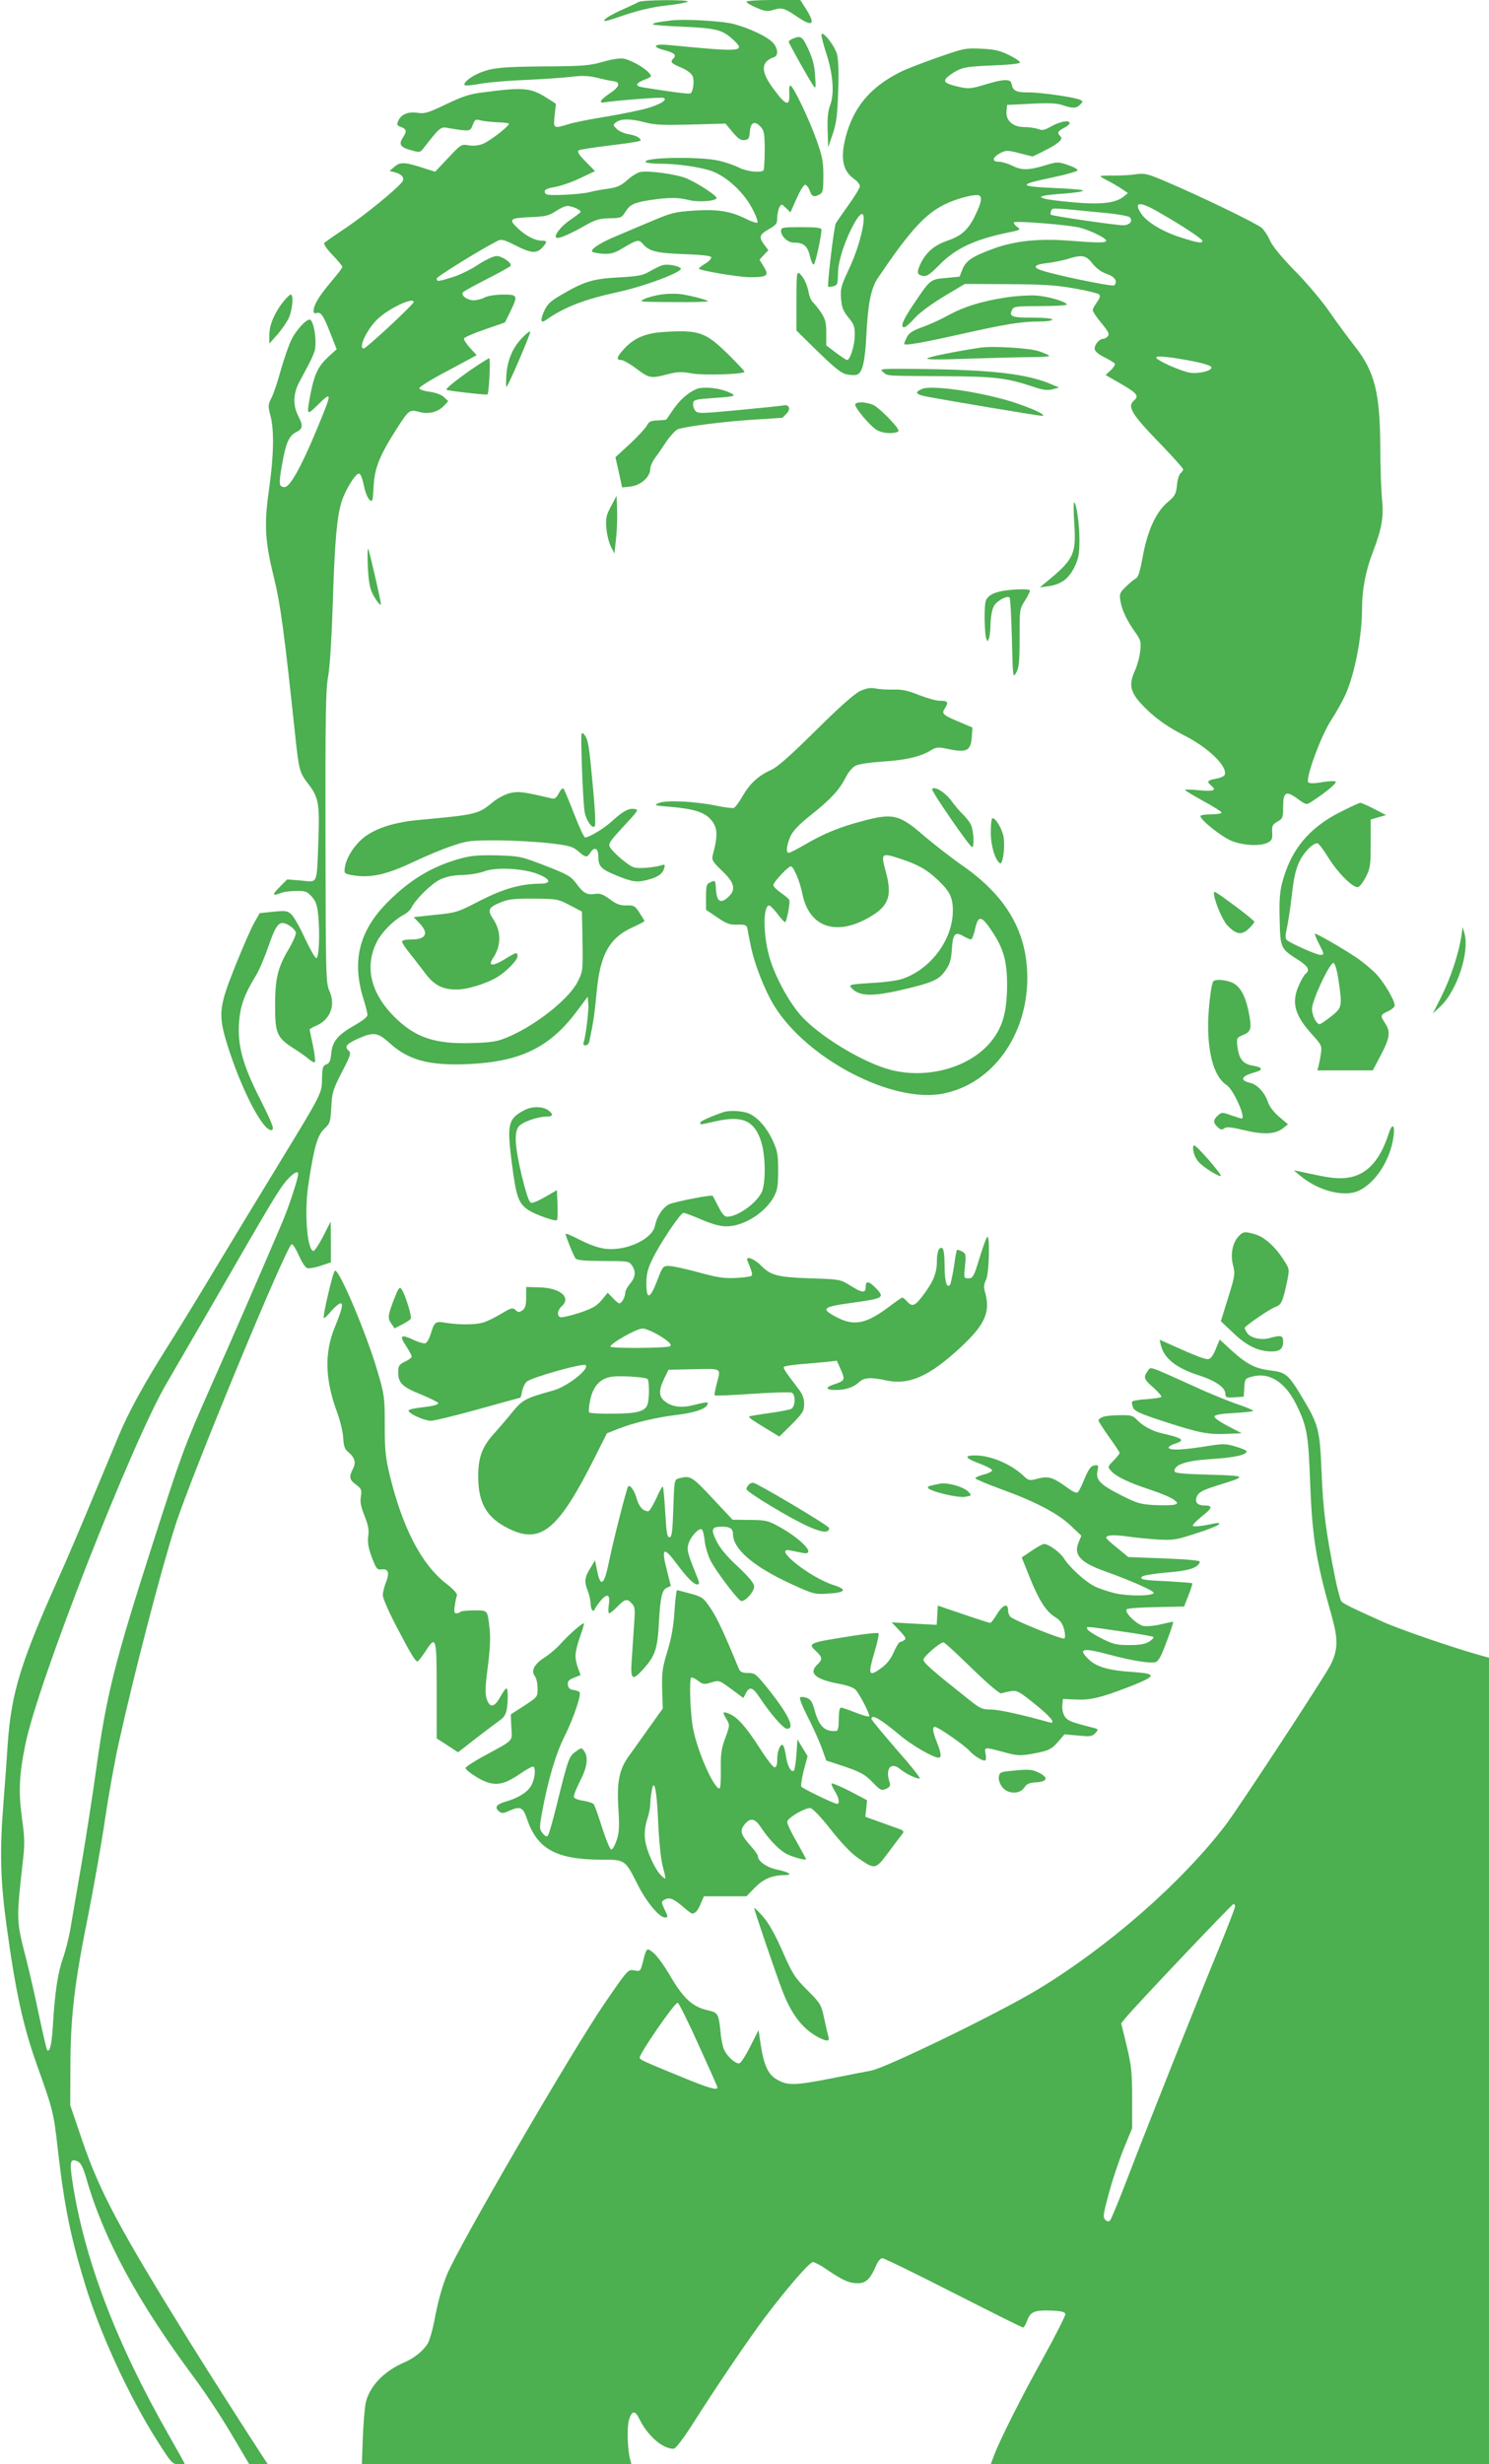 <?xml version="1.0" standalone="no"?>
<!DOCTYPE svg PUBLIC "-//W3C//DTD SVG 20010904//EN"
 "http://www.w3.org/TR/2001/REC-SVG-20010904/DTD/svg10.dtd">
<svg version="1.0" xmlns="http://www.w3.org/2000/svg"
 width="774pt" height="1280pt" viewBox="0 0 774 1280"
 preserveAspectRatio="xMidYMid meet">
<g transform="translate(0,1280) scale(0.1,-0.1)"
fill="#4caf50" stroke="none">
<path d="M3320 12790 c-8 -5 -47 -23 -87 -41 -40 -17 -80 -40 -89 -50 -13 -15
7 -10 97 21 77 26 148 43 219 51 58 6 109 16 115 20 12 12 -235 10 -255 -1z"/>
<path d="M3880 12791 c0 -5 23 -19 52 -31 44 -19 57 -21 89 -11 43 13 57 9
123 -36 81 -55 97 -41 46 40 l-30 47 -140 0 c-77 0 -140 -4 -140 -9z"/>
<path d="M3490 12694 c-69 -8 -102 -15 -96 -21 3 -3 76 -9 163 -12 169 -8 199
-16 256 -69 65 -61 43 -63 -335 -26 -80 8 -94 -9 -23 -27 50 -13 63 -25 46
-42 -19 -19 -13 -26 40 -48 32 -14 54 -31 60 -46 9 -24 2 -80 -12 -88 -7 -5
-97 7 -246 31 -44 7 -41 21 7 40 40 16 40 17 23 36 -24 27 -91 65 -129 73 -20
4 -60 -2 -110 -16 -70 -20 -105 -23 -309 -24 -235 -2 -282 -8 -356 -45 -39
-21 -64 -46 -52 -53 4 -3 43 1 86 9 43 7 149 16 235 19 87 4 190 11 231 16 57
7 88 6 135 -5 34 -9 72 -16 86 -18 38 -5 30 -30 -20 -63 -48 -32 -61 -52 -30
-47 60 10 297 28 308 24 24 -9 -9 -31 -76 -52 -36 -11 -133 -31 -216 -45 -83
-13 -173 -31 -201 -40 -79 -24 -79 -24 -72 45 l7 61 -47 30 c-86 54 -121 57
-333 29 -68 -8 -106 -21 -192 -62 -92 -44 -112 -50 -147 -44 -48 7 -85 -7
-100 -40 -10 -22 -8 -26 14 -34 29 -11 31 -22 9 -55 -23 -35 -13 -50 42 -65
45 -13 48 -13 66 11 83 106 89 111 122 105 119 -20 120 -20 133 14 11 29 15
32 40 25 15 -4 54 -9 85 -10 32 -1 60 -4 63 -7 8 -8 -94 -88 -134 -105 -22 -9
-47 -12 -74 -8 -39 7 -40 6 -107 -65 l-68 -72 -48 15 c-108 36 -133 37 -162
12 l-27 -23 27 -7 c39 -10 54 -31 37 -52 -35 -42 -190 -168 -287 -234 -59 -39
-111 -76 -116 -80 -6 -5 12 -32 42 -63 29 -30 52 -58 52 -63 0 -4 -27 -39 -60
-78 -61 -72 -90 -120 -90 -150 0 -10 5 -15 13 -12 24 9 36 -7 72 -98 l35 -89
-45 -41 c-51 -48 -71 -89 -91 -192 -21 -111 -20 -113 34 -60 81 80 81 74 -4
-130 -78 -188 -137 -293 -164 -293 -30 0 -32 14 -15 110 20 117 36 155 74 175
36 18 38 32 11 85 -28 55 -26 116 6 176 83 154 84 157 84 209 0 54 -16 115
-30 115 -21 0 -71 -56 -95 -104 -14 -29 -39 -101 -56 -161 -16 -59 -38 -124
-49 -144 -17 -34 -17 -41 -4 -91 20 -77 17 -206 -7 -378 -27 -187 -22 -273 25
-462 34 -140 53 -277 111 -825 19 -177 22 -188 69 -249 52 -68 58 -102 51
-294 -9 -233 -1 -214 -89 -206 l-73 6 -37 -37 c-42 -42 -42 -51 0 -35 16 7 53
12 83 12 49 1 58 -3 82 -30 22 -25 28 -43 34 -104 8 -95 3 -210 -10 -215 -6
-2 -32 44 -59 101 -26 57 -58 114 -71 126 -21 19 -29 21 -94 14 l-71 -7 -29
-51 c-16 -28 -59 -127 -97 -221 -91 -228 -93 -257 -30 -450 70 -211 172 -405
215 -405 20 0 11 25 -57 161 -89 175 -116 273 -110 390 6 91 26 150 88 251 17
27 46 96 66 154 42 120 57 136 107 107 18 -11 33 -27 35 -37 2 -9 -14 -47 -36
-84 -58 -97 -72 -154 -72 -296 0 -145 10 -167 97 -222 32 -20 68 -46 80 -57
13 -11 26 -17 30 -14 3 4 -1 42 -10 85 -9 42 -17 80 -17 84 0 3 13 11 29 18
77 31 107 106 74 181 -19 42 -20 77 -21 799 -1 636 1 768 14 838 9 51 18 198
24 380 10 319 21 448 46 527 20 61 71 145 90 145 8 0 17 -22 25 -60 6 -32 19
-66 29 -75 16 -15 18 -11 22 68 5 95 31 160 117 295 67 104 69 106 121 92 49
-13 96 -1 129 33 l21 23 -22 21 c-14 13 -44 24 -75 28 -31 4 -53 12 -53 19 0
7 67 48 149 91 l149 80 -35 38 c-19 21 -33 43 -31 49 2 6 51 27 109 47 l104
36 27 55 c42 86 40 90 -39 90 -40 -1 -78 -7 -93 -15 -14 -8 -39 -14 -57 -15
-33 0 -68 25 -57 41 3 5 59 36 124 69 65 33 121 64 124 69 9 14 -43 51 -73 51
-15 0 -58 -20 -96 -45 -37 -25 -97 -54 -133 -65 -75 -23 -82 -24 -82 -7 0 10
230 152 317 196 19 10 34 6 93 -24 81 -41 109 -43 138 -12 28 30 28 37 -3 37
-34 0 -82 25 -122 63 -51 48 -45 54 61 59 81 3 99 7 135 31 22 15 49 27 60 27
26 0 72 -21 69 -31 -2 -4 -25 -22 -53 -41 -47 -31 -86 -80 -74 -92 9 -9 67 15
144 59 60 34 79 40 133 41 60 1 64 3 82 32 25 40 43 49 131 63 97 14 144 14
199 0 46 -12 135 -7 145 9 6 10 -90 74 -153 102 -51 23 -205 44 -245 34 -15
-3 -45 -22 -67 -42 -31 -28 -51 -37 -97 -44 -32 -4 -76 -12 -98 -18 -22 -6
-83 -12 -135 -14 -82 -3 -95 -1 -98 14 -2 13 9 19 55 27 32 6 91 27 132 47
l74 35 -49 50 c-35 35 -45 52 -36 58 7 4 82 16 167 26 85 10 155 21 155 25 0
14 -25 27 -64 33 -22 4 -49 16 -60 27 -21 21 -21 21 -2 36 26 18 74 18 150 -2
49 -13 94 -15 239 -11 l178 5 37 -44 c28 -34 43 -44 62 -42 22 3 25 9 28 46 4
48 26 57 58 21 16 -18 19 -37 19 -119 0 -54 -3 -101 -6 -105 -15 -14 -88 -6
-127 14 -23 12 -70 28 -104 36 -96 23 -397 18 -382 -6 3 -5 31 -9 62 -9 102 0
226 -18 285 -40 77 -29 165 -111 208 -195 19 -35 30 -67 26 -71 -4 -4 -31 5
-59 19 -80 40 -147 51 -271 43 -99 -7 -117 -11 -220 -55 -62 -26 -143 -60
-180 -76 -77 -31 -133 -66 -130 -80 2 -6 26 -11 55 -13 46 -2 61 2 112 33 66
39 78 42 97 19 32 -39 71 -49 213 -54 91 -3 141 -9 143 -16 2 -7 -12 -22 -32
-34 -20 -12 -34 -24 -32 -26 11 -11 209 -44 266 -44 90 0 100 8 71 55 l-22 36
23 25 23 24 -23 31 c-28 38 -23 51 28 80 35 20 41 27 41 56 0 19 5 43 11 55
11 20 11 20 34 -2 l24 -23 32 72 c17 39 37 71 44 71 7 0 18 -13 24 -30 11 -32
21 -36 52 -20 16 9 19 22 19 97 0 73 -5 100 -36 187 -38 106 -116 270 -134
281 -6 4 -9 -11 -7 -42 3 -68 -17 -63 -80 22 -70 93 -70 143 0 168 26 9 21 50
-10 80 -34 31 -117 70 -198 92 -59 16 -256 27 -325 19z m-1340 -1463 c0 -12
-246 -241 -259 -241 -30 0 13 94 69 150 55 55 190 120 190 91z"/>
<path d="M4270 12618 c0 -10 11 -52 25 -95 35 -106 43 -209 21 -267 -12 -32
-16 -68 -14 -132 l3 -89 24 70 c19 58 24 97 28 220 4 98 1 165 -6 193 -13 47
-80 130 -81 100z"/>
<path d="M4123 12600 c-13 -5 -23 -13 -23 -17 0 -8 107 -199 128 -228 12 -18
14 -13 9 52 -3 52 -13 89 -35 137 -31 67 -39 72 -79 56z"/>
<path d="M4873 12501 c-78 -27 -165 -61 -193 -75 -157 -79 -244 -183 -285
-341 -27 -107 -14 -173 44 -214 17 -12 31 -29 31 -38 0 -8 -26 -52 -58 -96
-32 -45 -63 -89 -67 -97 -10 -16 -46 -322 -40 -329 2 -2 14 -1 27 2 21 6 23
12 24 69 1 65 39 179 87 262 79 138 51 -74 -34 -250 -36 -77 -41 -94 -37 -144
3 -46 10 -64 38 -99 30 -36 34 -49 33 -94 0 -51 -24 -127 -40 -127 -4 0 -30
17 -58 38 l-50 38 0 65 c0 52 -5 72 -26 104 -15 22 -34 46 -42 54 -9 7 -19 29
-23 50 -8 43 -27 83 -48 100 -14 12 -16 -2 -16 -141 l0 -155 113 -111 c90 -87
122 -112 150 -117 20 -4 44 -5 52 -1 29 11 42 70 49 214 8 157 24 234 58 286
167 247 246 334 350 385 63 31 162 56 179 45 15 -9 10 -37 -20 -99 -36 -77
-72 -110 -146 -135 -66 -23 -107 -57 -136 -112 -25 -50 -24 -65 7 -71 22 -4
36 6 88 58 82 84 182 131 351 166 73 15 73 16 49 33 -10 8 -16 17 -13 21 10 9
288 -13 344 -28 60 -17 135 -54 135 -67 0 -12 -40 -12 -195 0 -153 12 -280 -1
-389 -41 -111 -40 -145 -63 -163 -108 l-15 -38 -71 -7 c-82 -7 -81 -6 -172
-142 -53 -79 -67 -114 -44 -114 6 0 30 21 54 48 25 28 87 73 151 112 l109 65
225 -1 c182 -1 248 -5 344 -22 65 -11 124 -26 129 -31 8 -8 4 -20 -11 -41 -12
-16 -22 -35 -22 -41 0 -7 20 -37 45 -67 36 -43 43 -58 34 -68 -6 -8 -17 -14
-25 -14 -19 0 -44 -29 -44 -51 0 -12 16 -27 49 -44 27 -13 52 -29 56 -34 3 -5
-7 -21 -21 -34 l-27 -25 82 -47 c82 -48 93 -62 66 -85 -38 -32 -14 -71 147
-236 59 -62 108 -116 108 -122 0 -5 -6 -15 -14 -21 -7 -6 -16 -34 -18 -62 -5
-46 -10 -55 -50 -89 -60 -51 -104 -149 -128 -282 -14 -76 -23 -106 -36 -113
-10 -5 -34 -25 -52 -43 -31 -30 -34 -36 -28 -73 7 -47 35 -105 79 -166 27 -38
29 -48 24 -95 -3 -29 -15 -73 -26 -98 -40 -87 -26 -126 79 -223 48 -43 103
-80 168 -113 131 -65 235 -165 218 -209 -2 -7 -23 -16 -45 -20 -44 -7 -50 -15
-26 -35 31 -25 15 -32 -60 -25 -41 4 -75 5 -75 2 0 -4 43 -29 95 -58 52 -28
95 -55 95 -60 0 -5 -25 -9 -55 -9 -30 0 -55 -4 -55 -9 0 -21 114 -111 165
-130 63 -24 148 -27 185 -8 21 11 25 19 23 53 -2 34 1 41 27 56 28 16 30 21
30 78 0 77 15 85 76 40 44 -31 45 -32 72 -14 74 48 133 97 125 104 -4 4 -36 3
-71 -3 -39 -7 -66 -7 -71 -1 -17 17 65 242 119 324 27 41 60 101 74 132 49
110 86 304 86 446 0 99 19 199 57 296 45 117 57 184 47 271 -4 39 -9 162 -9
275 -2 284 -30 392 -134 523 -31 40 -90 119 -130 177 -40 58 -122 155 -182
215 -68 70 -115 127 -127 155 -11 25 -30 54 -43 66 -26 23 -315 163 -494 239
-100 43 -114 46 -160 40 -27 -5 -80 -7 -117 -7 -38 1 -68 -1 -68 -3 0 -3 19
-14 43 -26 23 -12 55 -31 71 -42 l29 -20 -22 -18 c-42 -34 -119 -43 -261 -30
-72 6 -140 15 -153 20 -21 8 -21 8 -2 14 11 3 62 9 113 12 50 4 92 10 92 15 0
4 -64 10 -142 13 -198 9 -200 17 -14 56 68 14 125 31 127 36 2 6 -20 18 -50
28 -53 18 -56 17 -122 -3 -84 -25 -119 -25 -169 0 -22 11 -53 20 -69 20 -38 0
-32 24 11 46 28 14 36 14 98 -2 l68 -17 53 26 c80 40 107 63 92 78 -19 19 -16
27 17 44 17 9 30 20 30 25 0 18 -47 10 -93 -15 -37 -21 -49 -24 -71 -15 -15 5
-47 10 -72 10 -59 0 -97 34 -92 83 l3 32 124 6 c94 5 134 3 164 -7 52 -18 72
-18 92 3 14 13 14 18 3 23 -24 14 -205 40 -271 40 -66 0 -82 8 -89 45 -5 27
-41 25 -140 -5 -69 -21 -82 -22 -130 -12 -73 17 -86 26 -68 47 8 9 32 26 54
38 35 18 64 22 184 27 83 3 143 9 144 15 1 6 -25 23 -57 39 -47 23 -76 30
-145 33 -81 4 -91 2 -227 -46z m1150 -803 c121 -69 227 -139 227 -149 0 -14
-23 -11 -107 16 -97 30 -180 80 -210 124 -43 64 -10 67 90 9z m-290 -3 c70 -6
133 -17 139 -23 19 -19 1 -42 -34 -42 -39 0 -370 48 -376 55 -2 2 -2 11 2 20
6 17 -3 17 269 -10z m-54 -264 c20 -25 47 -45 74 -54 42 -14 59 -39 39 -59 -9
-9 -336 59 -390 82 -35 15 -19 27 45 34 32 4 78 13 103 21 75 23 95 20 129
-24z m530 -509 c47 -9 86 -22 88 -29 6 -18 -64 -36 -111 -29 -49 8 -176 65
-176 79 0 11 78 3 199 -21z"/>
<path d="M4060 11600 c0 -27 35 -60 64 -60 53 0 73 -16 86 -70 7 -30 16 -48
21 -43 9 9 39 148 39 179 0 11 -21 14 -105 14 -98 0 -105 -1 -105 -20z"/>
<path d="M3445 11423 c-11 -3 -40 -17 -65 -31 -38 -23 -60 -27 -165 -33 -133
-7 -179 -21 -298 -91 -57 -33 -72 -48 -89 -85 -21 -48 -17 -65 10 -45 96 67
198 107 379 146 143 32 341 107 321 123 -17 14 -67 22 -93 16z"/>
<path d="M3435 11270 c-27 -4 -66 -14 -85 -23 -33 -15 -26 -15 148 -16 100 -1
182 1 182 4 0 7 -101 33 -150 38 -25 3 -67 1 -95 -3z"/>
<path d="M1471 11231 c-44 -56 -71 -119 -71 -171 l0 -45 40 45 c22 25 49 63
60 86 20 41 28 124 11 124 -5 0 -23 -18 -40 -39z"/>
<path d="M5230 11255 c-126 -19 -220 -48 -305 -95 -38 -21 -98 -48 -133 -60
-47 -17 -67 -30 -78 -51 -7 -15 -14 -31 -14 -35 0 -11 88 4 297 51 228 51 311
65 406 65 38 0 67 4 67 10 0 6 -41 10 -104 10 -109 0 -123 6 -104 43 8 15 25
17 149 17 81 0 138 4 135 9 -10 16 -100 42 -161 46 -33 2 -103 -2 -155 -10z"/>
<path d="M2713 11044 c-49 -52 -75 -114 -81 -193 -2 -36 -2 -64 1 -61 12 12
128 282 123 287 -3 4 -22 -11 -43 -33z"/>
<path d="M3393 11069 c-64 -12 -108 -37 -148 -80 -40 -44 -44 -59 -16 -59 10
0 46 -20 79 -45 67 -50 75 -52 162 -29 52 13 73 14 128 4 64 -11 272 -4 272 9
0 4 -37 43 -82 88 -107 105 -144 123 -263 122 -49 -1 -109 -5 -132 -10z"/>
<path d="M5095 10994 c-125 -19 -261 -46 -274 -55 -11 -7 55 -8 214 -2 127 4
273 8 327 8 53 0 94 3 92 7 -2 3 -25 14 -52 23 -47 17 -242 29 -307 19z"/>
<path d="M2459 10887 c-84 -58 -144 -106 -138 -112 6 -5 209 -28 213 -24 8 9
17 189 9 188 -4 0 -42 -24 -84 -52z"/>
<path d="M4590 10868 c27 -22 1 -20 315 -22 272 -2 325 -8 472 -57 46 -15 69
-18 95 -11 l33 9 -40 17 c-123 53 -300 74 -654 79 -236 3 -243 2 -221 -15z"/>
<path d="M3620 10779 c-43 -18 -88 -58 -121 -107 -18 -26 -34 -49 -35 -51 -2
-2 -23 -4 -46 -5 -35 -1 -45 -6 -55 -26 -7 -13 -46 -56 -88 -95 l-76 -70 18
-79 17 -78 45 5 c52 6 101 50 101 91 0 13 11 38 25 57 14 19 41 58 60 87 20
29 46 57 58 62 39 15 237 40 392 50 83 5 151 10 152 10 1 0 11 10 22 22 23 24
13 49 -17 42 -9 -2 -113 -13 -231 -24 -204 -19 -214 -19 -227 -3 -8 10 -13 27
-11 38 2 18 12 21 101 27 124 9 130 11 81 32 -50 22 -132 29 -165 15z"/>
<path d="M4794 10780 c-41 -17 -35 -28 18 -39 107 -21 586 -101 604 -101 30 1
-46 37 -146 70 -160 52 -426 92 -476 70z"/>
<path d="M4446 10701 c-9 -13 80 -118 114 -136 30 -16 77 -19 105 -9 12 5 5
18 -37 63 -28 31 -66 64 -82 74 -33 18 -91 23 -100 8z"/>
<path d="M3176 10170 c-25 -47 -28 -62 -24 -115 3 -33 14 -76 24 -95 l18 -35
8 75 c5 41 7 109 6 150 l-3 75 -29 -55z"/>
<path d="M5584 10085 c11 -163 -1 -190 -145 -308 l-34 -28 45 6 c65 9 105 38
135 99 22 46 26 67 26 142 0 84 -16 194 -28 194 -3 0 -3 -47 1 -105z"/>
<path d="M1912 9855 c4 -76 10 -110 26 -142 18 -34 42 -64 42 -51 0 17 -61
282 -66 287 -4 3 -4 -39 -2 -94z"/>
<path d="M5215 9731 c-53 -9 -82 -26 -91 -53 -9 -27 -7 -162 2 -192 7 -21 7
-21 15 -1 4 11 8 46 8 78 1 32 8 71 16 86 14 29 70 60 83 47 4 -4 9 -101 12
-214 5 -204 5 -207 23 -175 14 26 17 58 17 181 0 147 0 149 29 194 16 25 27
49 24 52 -8 8 -85 6 -138 -3z"/>
<path d="M4470 9210 c-29 -14 -106 -82 -230 -205 -136 -134 -199 -190 -233
-205 -65 -29 -110 -71 -148 -137 -17 -30 -37 -57 -45 -60 -7 -2 -48 3 -91 12
-112 23 -261 30 -298 14 -28 -12 -25 -13 60 -20 116 -10 170 -26 204 -60 42
-42 45 -83 16 -191 -6 -25 -1 -34 49 -82 65 -62 73 -97 32 -135 -39 -37 -60
-25 -64 36 -3 51 -3 52 -28 41 -22 -10 -24 -17 -24 -77 l0 -67 58 -39 c48 -33
64 -39 105 -38 41 1 48 -2 52 -20 2 -12 9 -49 16 -82 18 -97 74 -240 125 -322
173 -277 617 -507 879 -453 254 51 435 302 435 600 0 240 -109 427 -343 588
-56 39 -141 106 -190 147 -132 115 -164 123 -324 80 -118 -31 -199 -64 -295
-120 -43 -25 -82 -45 -88 -45 -16 0 -11 41 9 86 14 30 46 63 113 116 100 80
142 126 177 195 12 24 34 49 49 56 15 8 77 17 138 21 118 7 198 25 252 58 28
17 38 18 83 9 106 -23 126 -13 131 68 l3 42 -69 29 c-88 37 -93 43 -73 73 19
30 14 37 -29 37 -18 0 -66 14 -108 30 -57 23 -89 30 -133 28 -32 -1 -74 2 -93
6 -26 5 -47 1 -80 -14z m211 -871 c91 -30 135 -55 191 -107 66 -62 82 -94 81
-167 -2 -147 -115 -299 -261 -349 -24 -9 -97 -19 -163 -22 -101 -6 -117 -9
-107 -21 40 -49 107 -52 273 -13 153 36 186 51 218 97 24 33 31 55 35 113 5
81 17 93 62 66 16 -9 32 -16 37 -16 6 0 15 25 22 56 16 72 33 69 88 -14 60
-90 78 -155 78 -282 -1 -149 -27 -229 -99 -308 -120 -129 -345 -181 -531 -122
-143 45 -350 173 -440 273 -61 67 -133 198 -163 297 -34 112 -38 266 -6 277 5
2 25 -17 44 -42 18 -25 37 -45 41 -45 8 0 27 100 22 115 -2 6 -22 22 -43 37
-22 15 -40 33 -40 40 0 16 77 98 91 98 14 0 47 -79 59 -139 32 -167 160 -222
324 -139 123 63 147 116 111 248 -27 100 -25 102 76 69z"/>
<path d="M3025 8810 c4 -107 10 -212 15 -233 9 -42 39 -82 51 -70 8 8 0 127
-22 341 -9 86 -16 118 -31 135 -19 22 -19 20 -13 -173z"/>
<path d="M2905 8680 c-13 -25 -21 -31 -38 -27 -151 35 -172 38 -217 27 -24 -6
-63 -26 -85 -44 -80 -66 -84 -67 -387 -95 -126 -12 -216 -40 -280 -86 -51 -38
-96 -105 -105 -158 -5 -32 -3 -34 27 -41 100 -20 186 -2 340 72 58 27 143 63
190 78 78 27 97 29 230 29 80 0 201 -7 269 -14 112 -13 128 -18 157 -43 38
-33 45 -34 62 -8 21 34 42 25 42 -18 0 -53 14 -67 100 -102 83 -33 103 -35
164 -18 48 13 72 31 79 60 5 17 2 19 -16 13 -37 -11 -115 -18 -140 -11 -27 6
-112 78 -127 107 -9 16 2 32 71 106 79 85 81 88 55 91 -30 4 -60 -13 -120 -68
-39 -35 -114 -80 -135 -80 -5 0 -31 55 -57 123 -26 67 -51 126 -55 131 -4 4
-15 -6 -24 -24z"/>
<path d="M4845 8701 c-5 -9 195 -300 208 -301 13 0 8 90 -7 118 -8 15 -26 38
-41 52 -15 14 -42 46 -61 72 -33 44 -88 77 -99 59z"/>
<path d="M6969 8583 c-165 -82 -261 -199 -305 -372 -12 -47 -15 -97 -12 -191
3 -145 5 -148 96 -206 53 -34 63 -53 38 -73 -8 -6 -24 -35 -36 -63 -38 -88
-19 -153 71 -252 49 -54 51 -59 45 -99 -3 -23 -9 -52 -12 -64 l-6 -23 144 0
144 0 42 80 c47 89 51 121 22 165 -26 40 -26 43 15 62 19 9 35 23 35 30 0 26
-52 115 -93 160 -23 25 -73 67 -112 93 -70 46 -198 120 -209 120 -4 0 5 -22
19 -50 30 -59 30 -60 8 -60 -20 0 -159 62 -175 78 -7 7 -7 25 1 59 6 26 18
104 26 172 10 92 21 137 40 177 24 49 69 94 93 94 6 0 32 -34 57 -75 50 -80
128 -158 154 -153 9 2 27 26 41 53 23 45 25 62 25 174 l0 124 40 12 40 11 -62
32 c-34 18 -67 32 -72 32 -5 0 -51 -21 -102 -47z m-12 -869 c21 -142 20 -148
-38 -194 -28 -22 -55 -40 -59 -40 -17 0 -40 45 -40 80 0 44 94 244 112 238 8
-3 18 -38 25 -84z"/>
<path d="M5150 8478 c0 -71 23 -146 48 -162 14 -8 26 72 20 129 -5 42 -40 105
-59 105 -5 0 -9 -33 -9 -72z"/>
<path d="M2395 8341 c-146 -40 -259 -107 -377 -224 -151 -150 -191 -308 -128
-508 11 -35 20 -71 20 -81 0 -10 -25 -30 -62 -51 -91 -51 -120 -85 -126 -147
-4 -41 -9 -53 -26 -59 -18 -7 -21 -17 -22 -72 -1 -79 2 -73 -226 -447 -100
-163 -252 -414 -338 -557 -86 -143 -195 -321 -243 -396 -118 -187 -199 -334
-251 -459 -24 -58 -90 -215 -146 -350 -56 -135 -130 -308 -165 -385 -199 -444
-246 -598 -265 -865 -5 -80 -15 -217 -22 -305 -20 -246 -16 -402 15 -630 48
-352 87 -530 161 -737 80 -223 85 -240 106 -428 34 -298 66 -456 142 -705 77
-253 229 -584 375 -813 73 -115 79 -122 110 -122 18 0 33 1 33 3 0 1 -38 70
-85 152 -274 481 -438 914 -499 1316 -15 102 -11 119 27 102 18 -8 28 -29 46
-89 89 -313 270 -645 560 -1034 55 -74 142 -205 193 -292 l93 -157 49 0 48 -1
-18 27 c-96 147 -283 439 -394 618 -357 575 -462 771 -552 1035 l-63 185 1
210 c1 253 21 426 95 790 27 138 66 356 85 485 19 129 51 307 71 395 79 359
221 903 294 1130 81 255 577 1453 605 1462 6 2 22 -24 37 -57 14 -33 33 -63
43 -67 9 -3 41 2 70 12 l54 18 0 106 -1 106 -40 -78 c-22 -43 -45 -77 -51 -75
-33 11 -47 210 -24 353 29 188 46 247 81 281 30 28 33 35 37 113 4 76 9 92 55
182 43 82 49 100 37 110 -25 21 -15 36 45 63 83 37 104 34 165 -21 100 -91
210 -120 416 -110 269 13 421 88 562 279 l53 71 3 -39 c3 -36 -14 -171 -25
-201 -3 -7 2 -13 11 -13 8 0 18 10 20 23 20 94 27 144 37 249 17 198 66 287
189 342 33 15 60 29 60 32 0 2 -12 22 -26 43 -23 36 -29 39 -67 38 -33 -1 -52
6 -87 32 -34 25 -52 32 -75 28 -44 -7 -63 4 -98 52 -29 39 -44 48 -162 94
-127 49 -133 50 -250 54 -95 2 -135 -1 -190 -16z m398 -80 c70 -27 76 -51 15
-51 -103 -1 -192 -27 -314 -89 -115 -60 -123 -62 -232 -73 l-112 -12 30 -31
c51 -53 35 -85 -42 -85 -29 0 -48 -4 -48 -11 0 -7 17 -32 37 -57 20 -25 56
-71 79 -102 49 -67 92 -90 168 -90 56 0 156 31 213 66 47 29 103 87 103 106 0
24 -5 23 -62 -12 -68 -42 -95 -40 -64 5 42 63 42 139 -1 202 -31 46 -24 61 43
87 39 16 73 19 171 18 118 -1 124 -2 185 -34 l63 -33 3 -154 c2 -149 2 -157
-24 -208 -44 -91 -220 -230 -366 -291 -53 -22 -82 -27 -184 -30 -195 -6 -295
28 -405 137 -124 125 -155 262 -89 391 25 48 84 108 133 135 20 10 40 28 45
39 19 41 103 125 149 147 32 15 67 23 117 24 39 1 89 10 111 18 58 24 201 17
278 -12z m-1243 -1558 c0 -24 -47 -168 -84 -255 -64 -151 -263 -611 -376 -863
-131 -295 -150 -348 -295 -800 -199 -620 -241 -785 -295 -1175 -17 -124 -51
-344 -76 -490 -25 -146 -52 -301 -59 -345 -8 -44 -25 -111 -39 -150 -26 -75
-41 -176 -51 -346 -6 -99 -16 -141 -30 -128 -3 4 -21 82 -41 175 -19 93 -50
228 -68 299 -52 200 -52 199 -16 517 9 80 8 117 -6 215 -18 134 -15 221 17
378 63 319 556 1577 737 1883 41 70 151 260 245 422 291 505 335 579 374 625
34 40 63 57 63 38z"/>
<path d="M6310 8162 c0 -37 44 -142 71 -170 46 -47 74 -51 110 -16 16 15 29
31 29 36 0 4 -42 39 -92 76 -110 81 -118 86 -118 74z"/>
<path d="M7596 7935 c-14 -89 -55 -214 -102 -308 l-46 -92 42 40 c84 81 149
278 123 375 l-10 35 -7 -50z"/>
<path d="M6306 7701 c-11 -17 -26 -147 -26 -226 0 -160 34 -271 97 -312 35
-23 102 -173 77 -173 -4 0 -28 8 -55 17 -46 17 -49 16 -68 -1 -26 -24 -26 -38
-1 -61 15 -14 23 -15 34 -6 11 9 34 7 105 -10 101 -24 160 -21 201 11 l25 20
-47 40 c-29 25 -51 55 -58 78 -16 47 -55 89 -91 97 -57 13 -47 36 24 55 46 13
41 26 -13 35 -49 8 -70 36 -78 100 -4 44 -4 45 32 60 41 17 44 35 25 127 -17
80 -45 127 -84 144 -39 16 -91 19 -99 5z"/>
<path d="M2725 7033 c-84 -44 -91 -72 -64 -278 22 -171 34 -206 85 -240 36
-24 141 -61 149 -53 3 3 5 39 3 81 l-3 75 -59 -34 c-32 -19 -66 -34 -74 -32
-12 2 -25 41 -49 138 -36 150 -41 224 -18 257 17 24 99 53 147 53 34 0 36 13
6 34 -29 20 -84 20 -123 -1z"/>
<path d="M3760 7023 c-60 -20 -120 -47 -120 -54 0 -12 -1 -12 82 7 137 31 199
3 234 -104 25 -76 25 -224 2 -268 -32 -59 -125 -124 -178 -124 -14 0 -27 15
-46 53 -15 28 -28 54 -29 55 -7 8 -201 -31 -228 -44 -33 -18 -63 -63 -72 -110
-13 -69 -145 -132 -254 -121 -37 4 -82 19 -133 45 -43 22 -78 37 -78 33 0 -12
42 -116 52 -128 7 -9 49 -13 144 -13 126 0 134 -1 148 -22 23 -32 20 -62 -9
-96 -14 -17 -25 -37 -25 -47 0 -21 -18 -55 -30 -55 -5 0 -21 12 -35 28 l-26
27 -32 -39 c-27 -31 -48 -43 -117 -66 -47 -15 -91 -25 -97 -22 -20 7 -15 37 7
57 51 46 -9 96 -118 98 l-67 2 0 -53 c0 -41 -4 -57 -19 -68 -17 -12 -22 -12
-36 1 -15 14 -23 12 -76 -20 -32 -19 -74 -40 -94 -45 -41 -12 -126 -12 -193
-1 -54 9 -59 5 -78 -58 -7 -23 -19 -45 -27 -48 -7 -3 -35 4 -62 17 -66 31 -76
24 -40 -30 16 -25 30 -50 30 -56 0 -6 -16 -18 -35 -27 -31 -15 -35 -21 -35
-56 0 -55 22 -76 120 -115 46 -19 86 -39 88 -44 2 -6 -18 -13 -45 -17 -96 -12
-113 -16 -108 -26 12 -18 84 -49 115 -49 17 0 128 27 247 60 118 33 216 60
218 60 1 0 6 15 9 34 4 18 14 40 24 49 24 22 294 98 306 86 22 -20 -96 -112
-169 -132 -142 -39 -159 -48 -210 -110 -27 -34 -69 -82 -92 -108 -67 -73 -88
-127 -87 -234 1 -134 45 -209 156 -264 169 -85 260 -10 452 373 l61 121 58 23
c79 31 194 59 301 72 91 11 148 29 161 50 12 19 2 20 -63 3 -70 -18 -118 -12
-156 18 -32 25 -33 58 -3 119 l22 45 133 3 c148 3 140 8 117 -78 -8 -30 -12
-56 -10 -58 2 -3 90 1 195 8 104 7 197 10 205 6 22 -8 20 -73 -2 -84 -10 -5
-61 -15 -113 -22 -52 -7 -99 -15 -104 -17 -8 -5 7 -15 117 -82 l38 -23 65 64
c57 58 64 69 64 105 0 30 -8 51 -32 82 -65 85 -78 104 -73 111 2 4 42 10 87
14 46 4 107 9 136 12 l52 6 21 -47 c23 -52 21 -57 -33 -75 -51 -16 -48 -30 6
-30 52 0 93 14 122 41 26 24 61 26 139 9 121 -26 225 20 389 172 127 118 156
184 126 287 -7 25 -6 40 5 62 17 31 22 241 6 223 -5 -5 -23 -55 -40 -111 -29
-95 -34 -103 -57 -103 -24 0 -24 1 -18 64 6 59 5 65 -16 76 -12 6 -24 10 -26
7 -2 -2 -9 -40 -15 -85 -7 -44 -16 -86 -20 -94 -17 -25 -29 15 -29 99 0 49 -4
85 -11 89 -17 10 -29 -16 -29 -69 0 -59 -19 -106 -71 -174 -43 -58 -57 -63
-84 -33 -10 11 -21 20 -24 20 -4 0 -33 -20 -66 -45 -122 -92 -185 -105 -276
-57 -86 45 -75 54 89 76 156 22 163 26 113 77 -36 36 -51 37 -51 4 0 -33 -18
-32 -81 8 -52 32 -54 32 -208 37 -170 6 -204 15 -256 67 -35 36 -81 52 -70 25
24 -57 28 -72 21 -79 -4 -4 -40 -9 -81 -11 -59 -3 -95 2 -190 28 -65 18 -134
33 -153 34 -36 1 -36 1 -66 -76 -37 -97 -56 -102 -56 -15 0 48 7 76 29 122 40
84 148 245 164 245 7 0 50 -16 94 -35 56 -24 96 -35 130 -35 89 0 201 71 246
154 18 34 22 57 22 136 0 83 -4 103 -28 155 -32 69 -78 121 -124 141 -31 14
-103 18 -133 7z m-345 -1153 c56 -32 81 -55 68 -63 -18 -10 -306 -12 -310 -2
-4 14 135 94 166 94 13 1 47 -13 76 -29z m-49 -233 c9 -8 10 -98 1 -128 -10
-40 -53 -52 -182 -52 -63 -1 -118 2 -122 6 -4 4 -2 33 5 65 15 73 53 113 114
121 45 6 174 -2 184 -12z"/>
<path d="M7219 6913 c-51 -159 -131 -233 -251 -233 -46 0 -85 7 -213 35 l-30
6 30 -25 c94 -81 232 -117 308 -81 89 42 165 161 181 283 8 61 -7 70 -25 15z"/>
<path d="M6204 6818 c3 -18 16 -43 29 -56 25 -27 105 -77 113 -70 6 7 -125
158 -138 158 -7 0 -8 -12 -4 -32z"/>
<path d="M6441 6381 c-34 -34 -46 -95 -32 -151 12 -47 11 -56 -25 -171 l-38
-122 66 -62 c69 -66 130 -95 198 -95 43 0 60 14 60 52 0 32 -12 34 -73 17 -45
-12 -102 3 -117 31 -6 10 -10 20 -10 22 0 10 132 100 159 109 32 11 39 26 63
140 11 56 11 58 -21 107 -43 67 -100 118 -148 131 -52 15 -60 14 -82 -8z"/>
<path d="M1706 6079 c-16 -66 -26 -122 -23 -125 2 -3 20 13 39 36 19 22 41 40
48 40 16 0 8 -31 -32 -130 -52 -129 -48 -268 14 -435 16 -44 31 -104 32 -134
2 -40 8 -58 23 -71 37 -29 45 -56 28 -89 -22 -43 -19 -58 16 -83 28 -21 30
-27 25 -61 -5 -28 0 -54 19 -101 19 -48 24 -73 19 -107 -4 -33 1 -60 19 -109
23 -59 27 -65 51 -62 35 5 42 -18 22 -68 -9 -22 -16 -52 -16 -67 0 -14 31 -86
70 -160 77 -147 99 -183 110 -183 4 0 22 23 40 50 57 89 60 80 60 -200 l0
-250 56 -36 55 -36 95 74 c52 40 108 82 123 93 20 13 31 31 35 55 8 50 7 110
-2 110 -4 0 -18 -20 -32 -45 -30 -55 -54 -58 -70 -10 -9 28 -8 61 5 162 11 82
15 149 11 192 -12 111 -8 106 -81 106 -35 0 -67 -3 -71 -7 -4 -5 -14 -8 -22
-8 -11 0 -13 9 -8 39 3 22 8 46 11 53 4 9 -17 32 -54 61 -130 100 -229 291
-296 568 -21 88 -25 128 -25 256 0 143 -2 158 -35 271 -55 192 -198 532 -223
532 -5 0 -21 -54 -36 -121z"/>
<path d="M2047 6048 c-32 -84 -33 -96 -11 -126 l15 -22 39 20 c21 11 42 24 45
30 7 12 -29 128 -48 154 -10 14 -16 6 -40 -56z"/>
<path d="M6034 5813 c18 -70 79 -119 201 -158 88 -29 135 -63 135 -97 0 -17 6
-19 48 -16 l47 3 3 47 c3 46 4 48 43 58 86 23 167 -28 224 -139 58 -117 66
-156 75 -406 11 -290 30 -409 112 -698 35 -124 33 -177 -6 -256 -34 -66 -473
-735 -543 -828 -232 -304 -617 -640 -987 -862 -204 -122 -786 -405 -860 -417
-17 -3 -111 -21 -210 -41 -190 -37 -225 -37 -282 -2 -42 25 -64 76 -79 174
l-12 80 -42 -83 c-23 -46 -48 -86 -57 -89 -17 -6 -59 29 -79 67 -7 14 -17 59
-20 100 -9 86 -14 96 -58 106 -86 18 -132 59 -206 185 -28 48 -65 99 -83 114
-37 31 -37 30 -58 -53 -11 -41 -12 -43 -43 -37 -32 6 -33 5 -148 -162 -167
-241 -763 -1266 -825 -1417 -28 -69 -47 -139 -68 -249 -8 -41 -22 -89 -30
-105 -20 -38 -70 -80 -124 -103 -107 -46 -181 -124 -201 -210 -5 -24 -12 -106
-15 -181 l-5 -138 701 0 700 0 -6 23 c-14 48 -18 163 -7 205 14 50 32 54 53
10 43 -89 120 -157 179 -158 10 0 47 47 95 122 132 207 289 439 376 555 118
157 236 293 254 293 8 0 41 -17 72 -39 84 -57 117 -71 161 -71 43 0 66 23 96
94 9 21 22 36 32 36 9 0 175 -81 369 -180 195 -99 357 -180 362 -180 4 0 14
16 21 35 17 47 38 56 124 53 54 -2 72 -7 75 -18 1 -8 -50 -109 -114 -225 -113
-203 -225 -425 -258 -512 l-16 -43 1295 0 1295 0 0 2094 0 2095 -57 16 c-138
39 -406 131 -493 170 -165 74 -208 95 -218 108 -5 7 -19 59 -31 117 -48 239
-63 350 -71 545 -9 228 -15 254 -101 396 -71 119 -85 131 -163 140 -81 10
-124 32 -204 104 l-62 57 -21 -51 c-15 -36 -27 -51 -41 -51 -18 0 -67 19 -192
75 l-58 26 6 -28z m386 -2916 c0 -8 -39 -108 -86 -223 -111 -269 -370 -919
-473 -1188 -44 -115 -85 -214 -91 -220 -7 -7 -15 -6 -25 4 -13 13 -10 31 20
141 19 70 54 173 77 230 l43 104 0 155 c0 136 -4 170 -28 272 l-29 118 21 26
c38 49 555 594 563 594 4 0 8 -6 8 -13z m-2789 -718 c54 -118 98 -217 98 -221
2 -18 -44 -5 -180 51 -205 84 -217 90 -224 101 -8 13 184 292 198 287 6 -2 55
-100 108 -218z"/>
<path d="M5965 5677 c-23 -32 -19 -42 32 -86 25 -23 43 -44 40 -47 -4 -4 -38
-9 -77 -12 -39 -2 -73 -8 -75 -13 -3 -4 0 -18 5 -31 9 -19 39 -32 158 -71 185
-60 230 -69 328 -65 l79 3 -73 38 c-41 21 -72 43 -69 50 2 8 38 14 99 17 53 3
99 8 102 11 3 3 -31 18 -76 33 -45 15 -147 56 -227 93 -249 112 -228 106 -246
80z"/>
<path d="M5733 5440 c-13 -5 -23 -13 -23 -18 0 -5 25 -44 55 -86 30 -42 55
-79 55 -83 0 -4 -14 -22 -32 -40 -31 -32 -31 -33 -12 -54 26 -29 92 -61 206
-98 54 -18 108 -41 120 -51 21 -17 22 -19 5 -25 -10 -4 -56 -5 -103 -3 -77 4
-93 9 -180 53 -106 54 -129 78 -119 125 6 29 5 31 -16 28 -18 -2 -29 -17 -50
-66 -14 -35 -30 -67 -36 -73 -6 -6 -24 1 -50 20 -80 58 -102 65 -156 51 -48
-12 -49 -12 -80 17 -64 59 -168 103 -247 103 -60 0 -55 -13 16 -40 37 -14 69
-30 71 -36 2 -6 -17 -17 -42 -23 -25 -6 -45 -15 -45 -20 0 -4 60 -29 133 -56
175 -63 295 -125 363 -190 l55 -52 -15 -37 c-26 -62 11 -102 130 -145 146 -52
264 -105 261 -115 -6 -17 -129 -18 -201 -2 -37 9 -85 25 -108 37 -49 25 -130
99 -158 145 -20 31 -79 74 -103 74 -7 0 -36 -16 -64 -35 l-52 -35 41 -102 c49
-122 85 -178 133 -208 25 -15 38 -33 46 -62 6 -22 7 -44 2 -49 -8 -8 -253 90
-280 112 -7 6 -13 22 -13 35 0 39 -28 28 -58 -21 -15 -25 -30 -45 -35 -45 -4
0 -67 20 -140 45 l-132 45 -3 -50 -3 -50 -117 6 -117 7 40 -42 c33 -35 37 -43
25 -51 -8 -5 -19 -10 -23 -10 -4 0 -19 -24 -31 -52 -17 -38 -37 -63 -70 -86
-61 -44 -65 -30 -30 87 15 50 24 94 21 97 -3 4 -55 -1 -114 -10 -257 -40 -257
-40 -208 -86 30 -28 31 -41 5 -65 -48 -44 -15 -76 100 -99 60 -11 89 -22 100
-36 28 -37 74 -129 68 -135 -3 -4 -35 5 -70 19 -36 14 -70 26 -76 26 -8 0 -12
-21 -12 -60 0 -41 -4 -60 -12 -61 -59 -6 -90 23 -112 102 -13 48 -21 62 -43
70 -14 5 -30 6 -34 2 -5 -5 13 -49 38 -98 26 -50 58 -121 73 -160 l25 -70 55
-18 c118 -38 144 -51 186 -95 40 -42 46 -44 70 -34 20 10 24 16 18 35 -23 68
6 107 53 69 33 -27 91 -54 104 -50 5 2 -49 70 -121 151 -71 82 -130 153 -130
158 0 27 44 2 145 -82 60 -52 176 -119 204 -119 16 0 14 23 -9 80 -22 57 -25
80 -10 80 16 0 152 -94 180 -125 28 -30 74 -57 83 -48 3 3 3 18 0 34 -7 35 -5
35 94 8 70 -19 84 -20 148 -9 85 15 102 23 139 67 l29 34 71 -6 c64 -6 73 -5
90 13 18 20 17 21 -26 31 -101 26 -119 33 -134 56 -8 13 -14 38 -12 57 l3 33
67 -3 c75 -4 130 9 285 69 136 54 138 65 11 74 -123 8 -187 26 -227 64 -61 58
-35 64 106 26 115 -31 210 -46 238 -39 17 4 30 28 59 106 21 55 36 101 34 103
-2 2 -29 -4 -62 -12 -32 -8 -73 -12 -92 -9 -35 7 -102 72 -87 87 5 5 74 10
153 11 l145 3 23 59 c13 32 22 60 19 62 -2 2 -57 6 -123 10 -135 6 -152 10
-137 25 6 6 64 15 129 21 116 9 161 24 171 55 3 7 -57 13 -184 18 l-188 7 -57
47 c-32 25 -58 49 -58 53 0 15 39 17 110 7 41 -6 113 -13 160 -16 78 -4 95 -2
197 32 62 19 115 41 119 47 5 8 -3 9 -27 4 -68 -15 -109 -18 -109 -10 0 5 22
27 49 49 54 42 56 55 12 55 -39 0 -53 19 -38 50 10 20 32 31 102 53 162 50
161 51 -40 57 -148 4 -180 8 -180 19 0 34 63 54 189 62 117 7 186 21 186 40 0
5 -26 16 -57 25 -54 16 -65 16 -163 0 -118 -18 -176 -20 -185 -7 -3 5 11 15
30 21 59 19 47 29 -70 56 -45 10 -97 39 -124 68 -22 23 -32 26 -90 25 -36 0
-76 -4 -88 -9z m95 -1114 c89 -12 165 -26 168 -29 3 -3 -7 -14 -22 -24 -21
-13 -47 -18 -104 -18 -66 0 -84 4 -145 35 -38 19 -71 41 -73 48 -5 15 -16 16
176 -12z m-776 -192 c82 -80 145 -133 153 -130 8 3 29 8 48 11 33 6 42 1 126
-66 85 -68 115 -107 74 -95 -135 38 -260 66 -301 66 -46 0 -57 5 -111 48 -193
153 -241 195 -241 211 0 15 84 89 104 90 5 1 71 -60 148 -135z"/>
<path d="M3530 5121 c-25 -7 -25 -7 -30 -156 -4 -124 -8 -150 -20 -150 -12 0
-16 24 -22 129 -4 71 -10 131 -12 134 -3 3 -19 -25 -35 -62 -17 -36 -35 -66
-41 -66 -27 0 -48 23 -60 64 -11 42 -34 75 -45 65 -7 -8 -77 -281 -99 -389
-25 -124 -44 -139 -62 -50 l-11 55 -21 -35 c-33 -51 -36 -75 -18 -120 9 -22
16 -54 16 -70 0 -16 5 -32 10 -35 6 -3 10 -2 10 2 0 5 14 26 31 47 37 44 53
34 43 -26 -3 -21 -2 -38 3 -38 5 0 24 16 43 35 39 40 50 43 75 15 16 -17 17
-31 11 -110 -3 -49 -9 -130 -12 -180 -8 -106 2 -114 59 -51 62 69 75 105 82
241 7 130 16 171 40 182 l22 10 -18 72 c-33 125 -22 137 44 49 58 -78 93 -113
111 -113 14 0 13 7 -6 53 -46 114 -49 128 -38 162 12 36 54 80 68 71 5 -3 12
-30 15 -59 3 -30 17 -77 31 -104 25 -50 133 -194 156 -208 17 -11 70 45 70 73
0 18 -23 46 -84 104 -59 54 -93 96 -112 134 -30 61 -25 74 28 74 42 0 58 -10
58 -37 0 -79 104 -169 301 -260 116 -53 123 -55 190 -51 94 5 106 21 34 44
-126 39 -328 202 -225 180 17 -3 44 -9 60 -12 82 -17 -6 76 -135 144 -43 23
-63 27 -139 27 l-88 1 -105 112 c-107 114 -115 119 -173 103z"/>
<path d="M3892 5088 c-6 -6 -12 -17 -12 -23 0 -15 234 -156 326 -196 70 -31
104 -33 104 -6 0 11 -362 226 -394 235 -6 1 -17 -3 -24 -10z"/>
<path d="M4885 5093 c-57 -11 -65 -14 -61 -22 11 -18 157 -53 193 -46 34 6 34
7 18 25 -25 27 -109 51 -150 43z"/>
<path d="M3506 4429 c-5 -78 -16 -138 -37 -207 -26 -85 -29 -109 -27 -197 l3
-100 -68 -95 c-37 -52 -85 -120 -107 -150 -52 -71 -65 -137 -55 -282 5 -88 4
-117 -10 -158 -10 -29 -22 -49 -28 -47 -7 2 -28 53 -47 113 -19 60 -38 115
-43 121 -4 7 -28 15 -53 19 -25 3 -48 12 -51 19 -2 7 12 44 31 81 38 72 46
126 22 159 -13 18 -14 18 -44 -4 -34 -24 -39 -37 -98 -276 -20 -82 -41 -154
-46 -160 -6 -7 -16 -2 -27 12 -17 21 -18 27 -4 105 31 170 72 308 117 398 48
95 90 220 78 231 -4 4 -18 9 -32 11 -17 2 -26 10 -28 26 -3 18 4 26 31 37 l35
14 -14 38 c-18 53 -17 78 10 158 14 39 23 71 22 73 -6 5 -79 -59 -117 -101
-21 -25 -61 -59 -89 -77 -53 -34 -71 -69 -50 -96 7 -8 14 -35 14 -61 1 -49 4
-46 -89 -106 l-50 -32 3 -67 c4 -76 18 -62 -140 -148 -54 -29 -98 -58 -98 -64
0 -7 25 -27 56 -46 84 -51 133 -48 221 12 37 26 71 44 75 42 15 -9 8 -69 -12
-101 -20 -34 -67 -63 -137 -83 -45 -14 -53 -29 -28 -50 13 -10 23 -10 54 5 55
24 70 18 90 -42 53 -158 152 -212 389 -213 122 0 121 1 187 -130 44 -88 112
-170 141 -170 18 0 18 2 -3 45 -15 31 -15 37 -3 45 27 17 48 10 95 -30 25 -22
49 -40 53 -40 16 1 31 17 45 53 l16 37 111 0 110 0 43 44 c43 45 91 66 157 66
45 1 23 15 -46 30 -50 11 -94 43 -94 67 0 7 -15 30 -34 50 -55 62 -61 81 -39
112 31 41 56 38 87 -9 42 -64 96 -120 135 -140 36 -18 101 -35 101 -27 0 2
-23 44 -50 92 -28 48 -50 95 -48 103 4 21 96 74 121 70 12 -2 55 -47 106 -112
55 -70 106 -123 141 -147 90 -62 90 -62 161 33 34 46 67 89 72 95 6 9 2 15
-14 21 -13 5 -59 21 -103 37 l-78 28 5 43 4 43 -89 47 c-49 25 -92 43 -95 40
-3 -3 4 -20 16 -39 22 -35 28 -67 12 -67 -14 0 -180 80 -186 90 -3 5 3 43 13
84 l20 74 -27 44 -26 43 -5 -77 c-3 -42 -9 -80 -13 -85 -14 -13 -35 25 -42 78
-4 27 -11 51 -15 54 -14 9 -30 -31 -30 -74 0 -28 -4 -41 -14 -41 -8 0 -43 46
-79 103 -70 109 -116 160 -159 176 -33 12 -34 9 -11 -30 17 -29 17 -32 -7 -97
-21 -56 -24 -83 -23 -164 1 -55 -2 -98 -7 -98 -29 0 -111 184 -136 304 -15 69
-23 261 -11 272 3 3 19 -4 35 -16 26 -20 33 -21 70 -9 40 12 42 11 104 -35
l62 -46 13 25 c19 36 36 31 68 -17 58 -88 127 -168 146 -168 43 0 10 71 -97
206 -64 79 -69 84 -106 84 -30 0 -40 5 -48 23 -75 183 -112 262 -145 311 -38
57 -44 61 -105 78 -36 10 -68 18 -71 18 -3 0 -9 -50 -13 -111z m-85 -1088 c4
-96 14 -197 23 -231 20 -78 20 -77 -5 -54 -34 31 -80 133 -86 190 -4 35 0 69
11 103 9 27 16 62 16 78 0 15 3 45 7 66 12 78 27 15 34 -152z"/>
<path d="M5250 3601 c-50 -5 -55 -8 -58 -32 -2 -14 6 -37 18 -52 29 -37 90
-38 114 -3 12 20 26 26 63 28 59 4 64 25 13 50 -36 18 -53 19 -150 9z"/>
<path d="M3920 2889 c0 -9 116 -351 149 -435 47 -121 106 -196 188 -238 41
-21 56 -20 50 2 -3 9 -13 52 -22 94 -16 75 -18 80 -88 150 -66 66 -78 85 -130
204 -40 90 -72 146 -102 180 -24 27 -44 46 -45 43z"/>
</g>
</svg>
